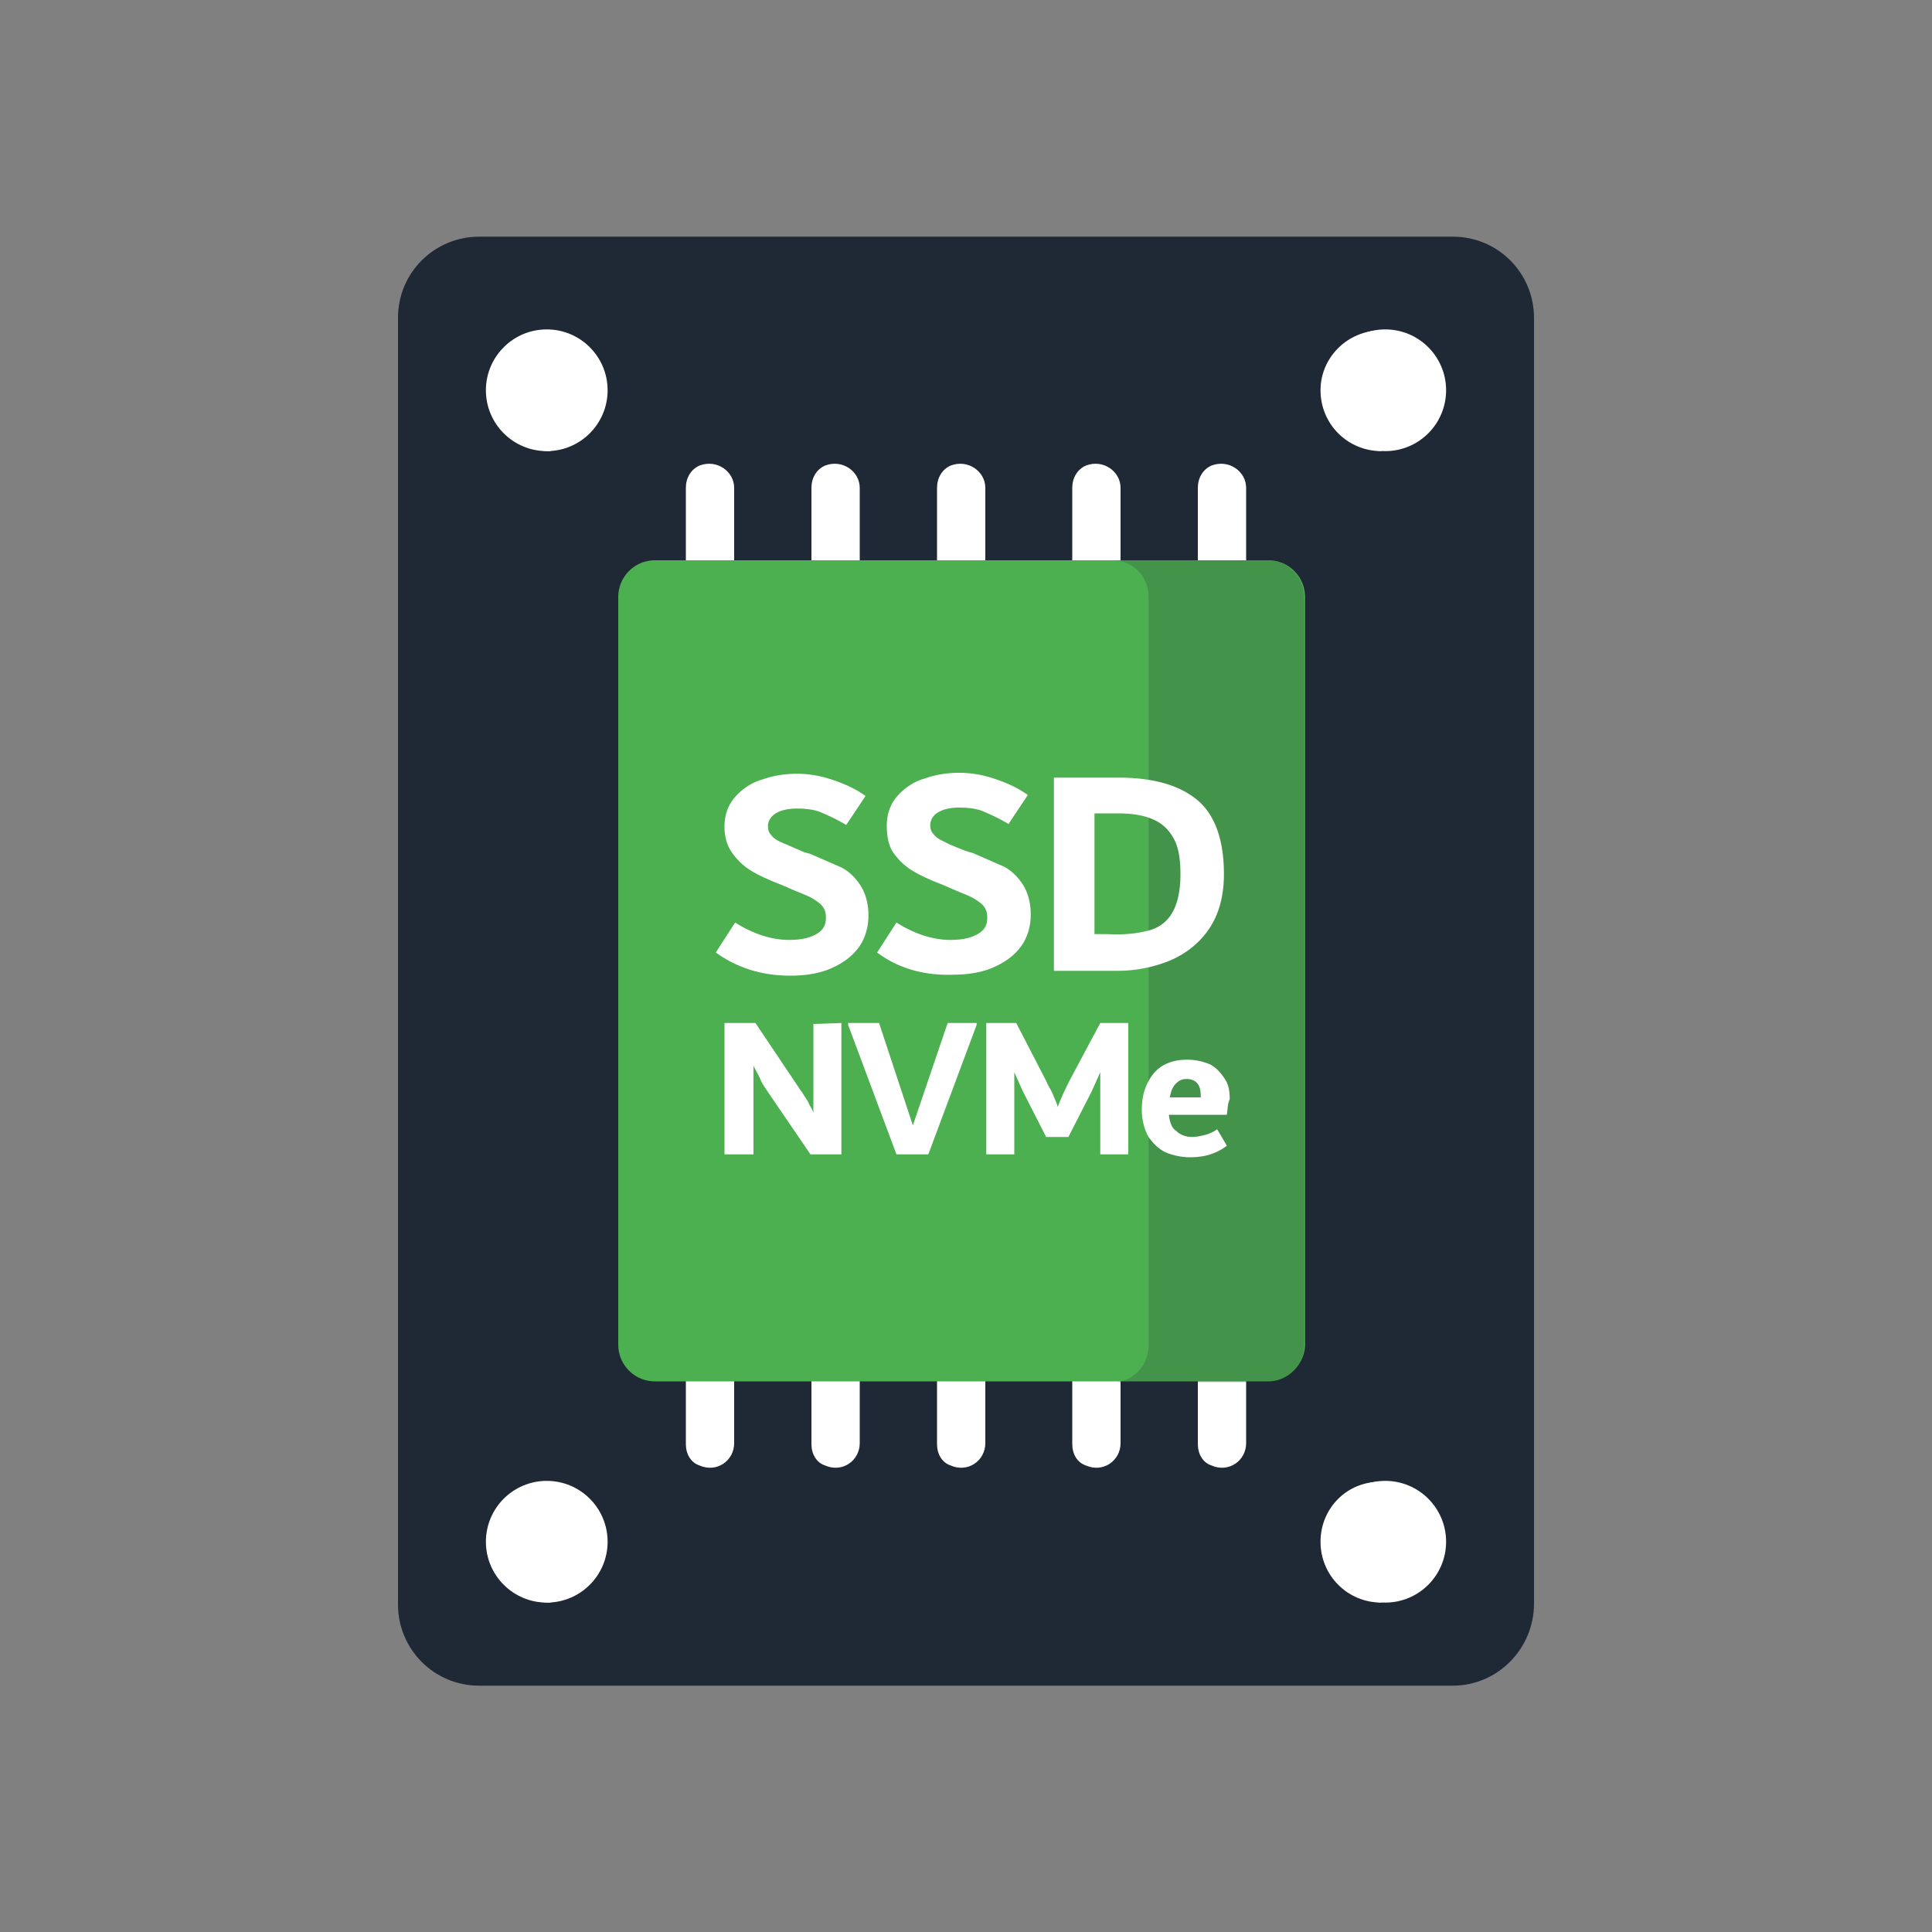 <svg xmlns="http://www.w3.org/2000/svg" xmlns:xlink="http://www.w3.org/1999/xlink" viewBox="0 0 200 200"><rect x="0" y="0" width="200" height="200" fill="#808080" stroke="none"/><path d="M150.4 174.5H49.6c-4.7 0-8.4-3.8-8.4-8.4V32.9c0-4.7 3.8-8.4 8.4-8.4h100.8c4.7 0 8.4 3.8 8.4 8.4V166c0 4.7-3.8 8.5-8.4 8.5z" fill="#1f2835"/><g fill="#fff"><circle cx="56.6" cy="40.4" r="6.3"/><circle cx="143.4" cy="40.4" r="6.3"/><circle cx="56.6" cy="159.6" r="6.3"/><circle cx="143.4" cy="159.6" r="6.3"/><path d="M50.7 40.4c0 3.5 2.8 6.3 6.3 6.3V34.2c-3.5 0-6.3 2.8-6.3 6.2zm86 0c0 3.5 2.8 6.3 6.3 6.3V34.2c-3.5 0-6.3 2.8-6.3 6.2zm0 119.2c0 3.5 2.8 6.3 6.3 6.3v-12.5c-3.5-.1-6.3 2.7-6.3 6.2zm-86 0c0 3.5 2.8 6.3 6.3 6.3v-12.5c-3.5-.1-6.3 2.7-6.3 6.2z"/><use xlink:href="#B"/><use xlink:href="#B" x="-53"/><use xlink:href="#B" x="-40"/><use xlink:href="#B" x="-27"/><use xlink:href="#B" x="-13"/><use xlink:href="#C"/><use xlink:href="#C" x="-53"/><use xlink:href="#C" x="-40"/><use xlink:href="#C" x="-27"/><use xlink:href="#C" x="-13"/></g><path d="M131.3 143H67.8a3.8 3.8 0 0 1-3.8-3.8V61.8a3.8 3.8 0 0 1 3.8-3.8h63.5a3.8 3.8 0 0 1 3.8 3.8v77.5c-.1 2-1.8 3.7-3.8 3.7z" fill="#4caf50"/><path d="M131.2 58h-16c2.1 0 3.7 1.7 3.7 3.8v77.5c0 2.1-1.7 3.8-3.7 3.8h16a3.8 3.8 0 0 0 3.8-3.8V61.8a3.8 3.8 0 0 0-3.8-3.8z" opacity=".2" fill="#1f2835" enable-background="new"/><path d="M74.1 98.6l2-3.1c1.9 1.2 3.8 1.8 5.6 1.8 1.2 0 2.1-.2 2.8-.6s1-.9 1-1.7c0-.5-.1-.8-.3-1.1s-.6-.6-1.1-.9-1.4-.6-2.5-1.1l-.7-.3c-1.3-.5-2.4-1-3.2-1.5s-1.4-1.1-1.9-1.8-.8-1.6-.8-2.7c0-1.3.4-2.3 1.1-3.1s1.7-1.5 2.8-1.8c1.1-.4 2.3-.6 3.6-.6 1.2 0 2.4.2 3.6.6s2.4.9 3.5 1.7l-2 3c-1-.6-1.9-1-2.6-1.3s-1.6-.4-2.5-.4c-1 0-1.7.2-2.2.5s-.8.8-.8 1.3c0 .4.1.7.3.9.2.3.6.6 1.1.8l2.3 1 .7.2 3.2 1.4c.8.4 1.5 1.1 2 1.9s.8 1.8.8 3.1-.4 2.5-1.1 3.4-1.7 1.6-2.9 2.1-2.6.7-4.1.7c-2.9 0-5.5-.8-7.7-2.4zm16.7 0l2-3.1c1.9 1.2 3.8 1.8 5.6 1.8 1.2 0 2.1-.2 2.8-.6s1-.9 1-1.7c0-.5-.1-.8-.3-1.1s-.6-.6-1.1-.9-1.4-.6-2.5-1.1l-.7-.3c-1.3-.5-2.4-1-3.2-1.5S93 89 92.5 88.3s-.7-1.7-.7-2.8c0-1.3.4-2.3 1.1-3.1s1.7-1.5 2.8-1.8c1.1-.4 2.3-.6 3.6-.6 1.2 0 2.4.2 3.6.6s2.4.9 3.5 1.7l-2 3c-1-.6-1.9-1-2.6-1.3s-1.6-.4-2.5-.4c-1 0-1.7.2-2.2.5s-.8.8-.8 1.3c0 .4.1.7.3.9.2.3.6.6 1.1.8.5.3 1.3.6 2.3 1l.7.2 3.2 1.4c.8.4 1.5 1.1 2 1.9s.8 1.8.8 3.1-.4 2.5-1.1 3.4-1.7 1.6-2.9 2.1-2.6.7-4.1.7c-3 .1-5.7-.7-7.8-2.3zm33-15.9c1.9 1.5 2.9 4.1 2.9 7.8 0 2.2-.5 4.1-1.5 5.6s-2.4 2.6-4 3.3c-1.7.7-3.5 1.1-5.6 1.1h-6.5v-20h6.7c3.4 0 6.1.7 8 2.2zM119 96.3a3.86 3.86 0 0 0 2.4-1.9c.5-.9.8-2.2.8-3.9 0-1.6-.2-2.8-.7-3.7s-1.2-1.6-2.2-2c-.9-.4-2.1-.6-3.6-.6h-2.4v12.5h1.4c1.8.1 3.2-.1 4.3-.4zm-31.9 9.6v13.6h-3.2l-4.3-6.3c-.4-.6-.7-1-.9-1.5s-.5-.9-.7-1.4v9.2h-3v-13.6h3.2l4.7 7c.1.1.2.3.4.6s.4.6.5.9c.2.3.3.5.4.8V106l2.9-.1zm11 0h3v.2l-5 13.4h-3.3l-5-13.4v-.2H91l3.5 10.6 3.6-10.6zm18.7 0v13.6h-2.9V111l-.9 2-2.4 4.7h-2.3l-2.4-4.7-.9-2v8.5h-2.9v-13.6h3.1l3.1 6c.2.5.5.9.7 1.4s.4.9.5 1.3c.2-.6.6-1.5 1.2-2.7l3.2-6h2.9zm10.2 9.5h-6c.1.8.3 1.4.8 1.7.4.4 1 .6 1.6.6.4 0 .9-.1 1.3-.2a3.79 3.79 0 0 0 1.3-.6l1 1.7c-.5.4-1.1.7-1.7.9s-1.4.3-2.1.3c-.9 0-1.8-.2-2.5-.5s-1.3-.9-1.8-1.6c-.4-.7-.7-1.7-.7-2.8s.2-2 .6-2.8.9-1.4 1.6-1.8 1.5-.6 2.5-.6c.9 0 1.7.2 2.4.5.7.4 1.1.9 1.5 1.5s.5 1.3.5 2.1c-.2.4-.2.9-.3 1.6zm-5.3-3.2c-.3.3-.5.8-.6 1.4h3.2v-.1c0-.6-.1-1.1-.4-1.4s-.6-.4-1.1-.4-.8.2-1.1.5z" fill="#fff"/><defs ><path id="B" d="M124 50.5v9.9c0 1 .5 1.9 1.4 2.2 1.8.8 3.6-.5 3.6-2.3v-9.8c0-1.7-1.8-3-3.6-2.3-.9.4-1.4 1.3-1.4 2.3z"/><path id="C" d="M124 139.6v9.9c0 1 .5 1.9 1.4 2.2 1.8.8 3.6-.5 3.6-2.3v-9.8c0-1.7-1.8-3-3.6-2.3-.9.5-1.4 1.4-1.4 2.3z"/></defs></svg>